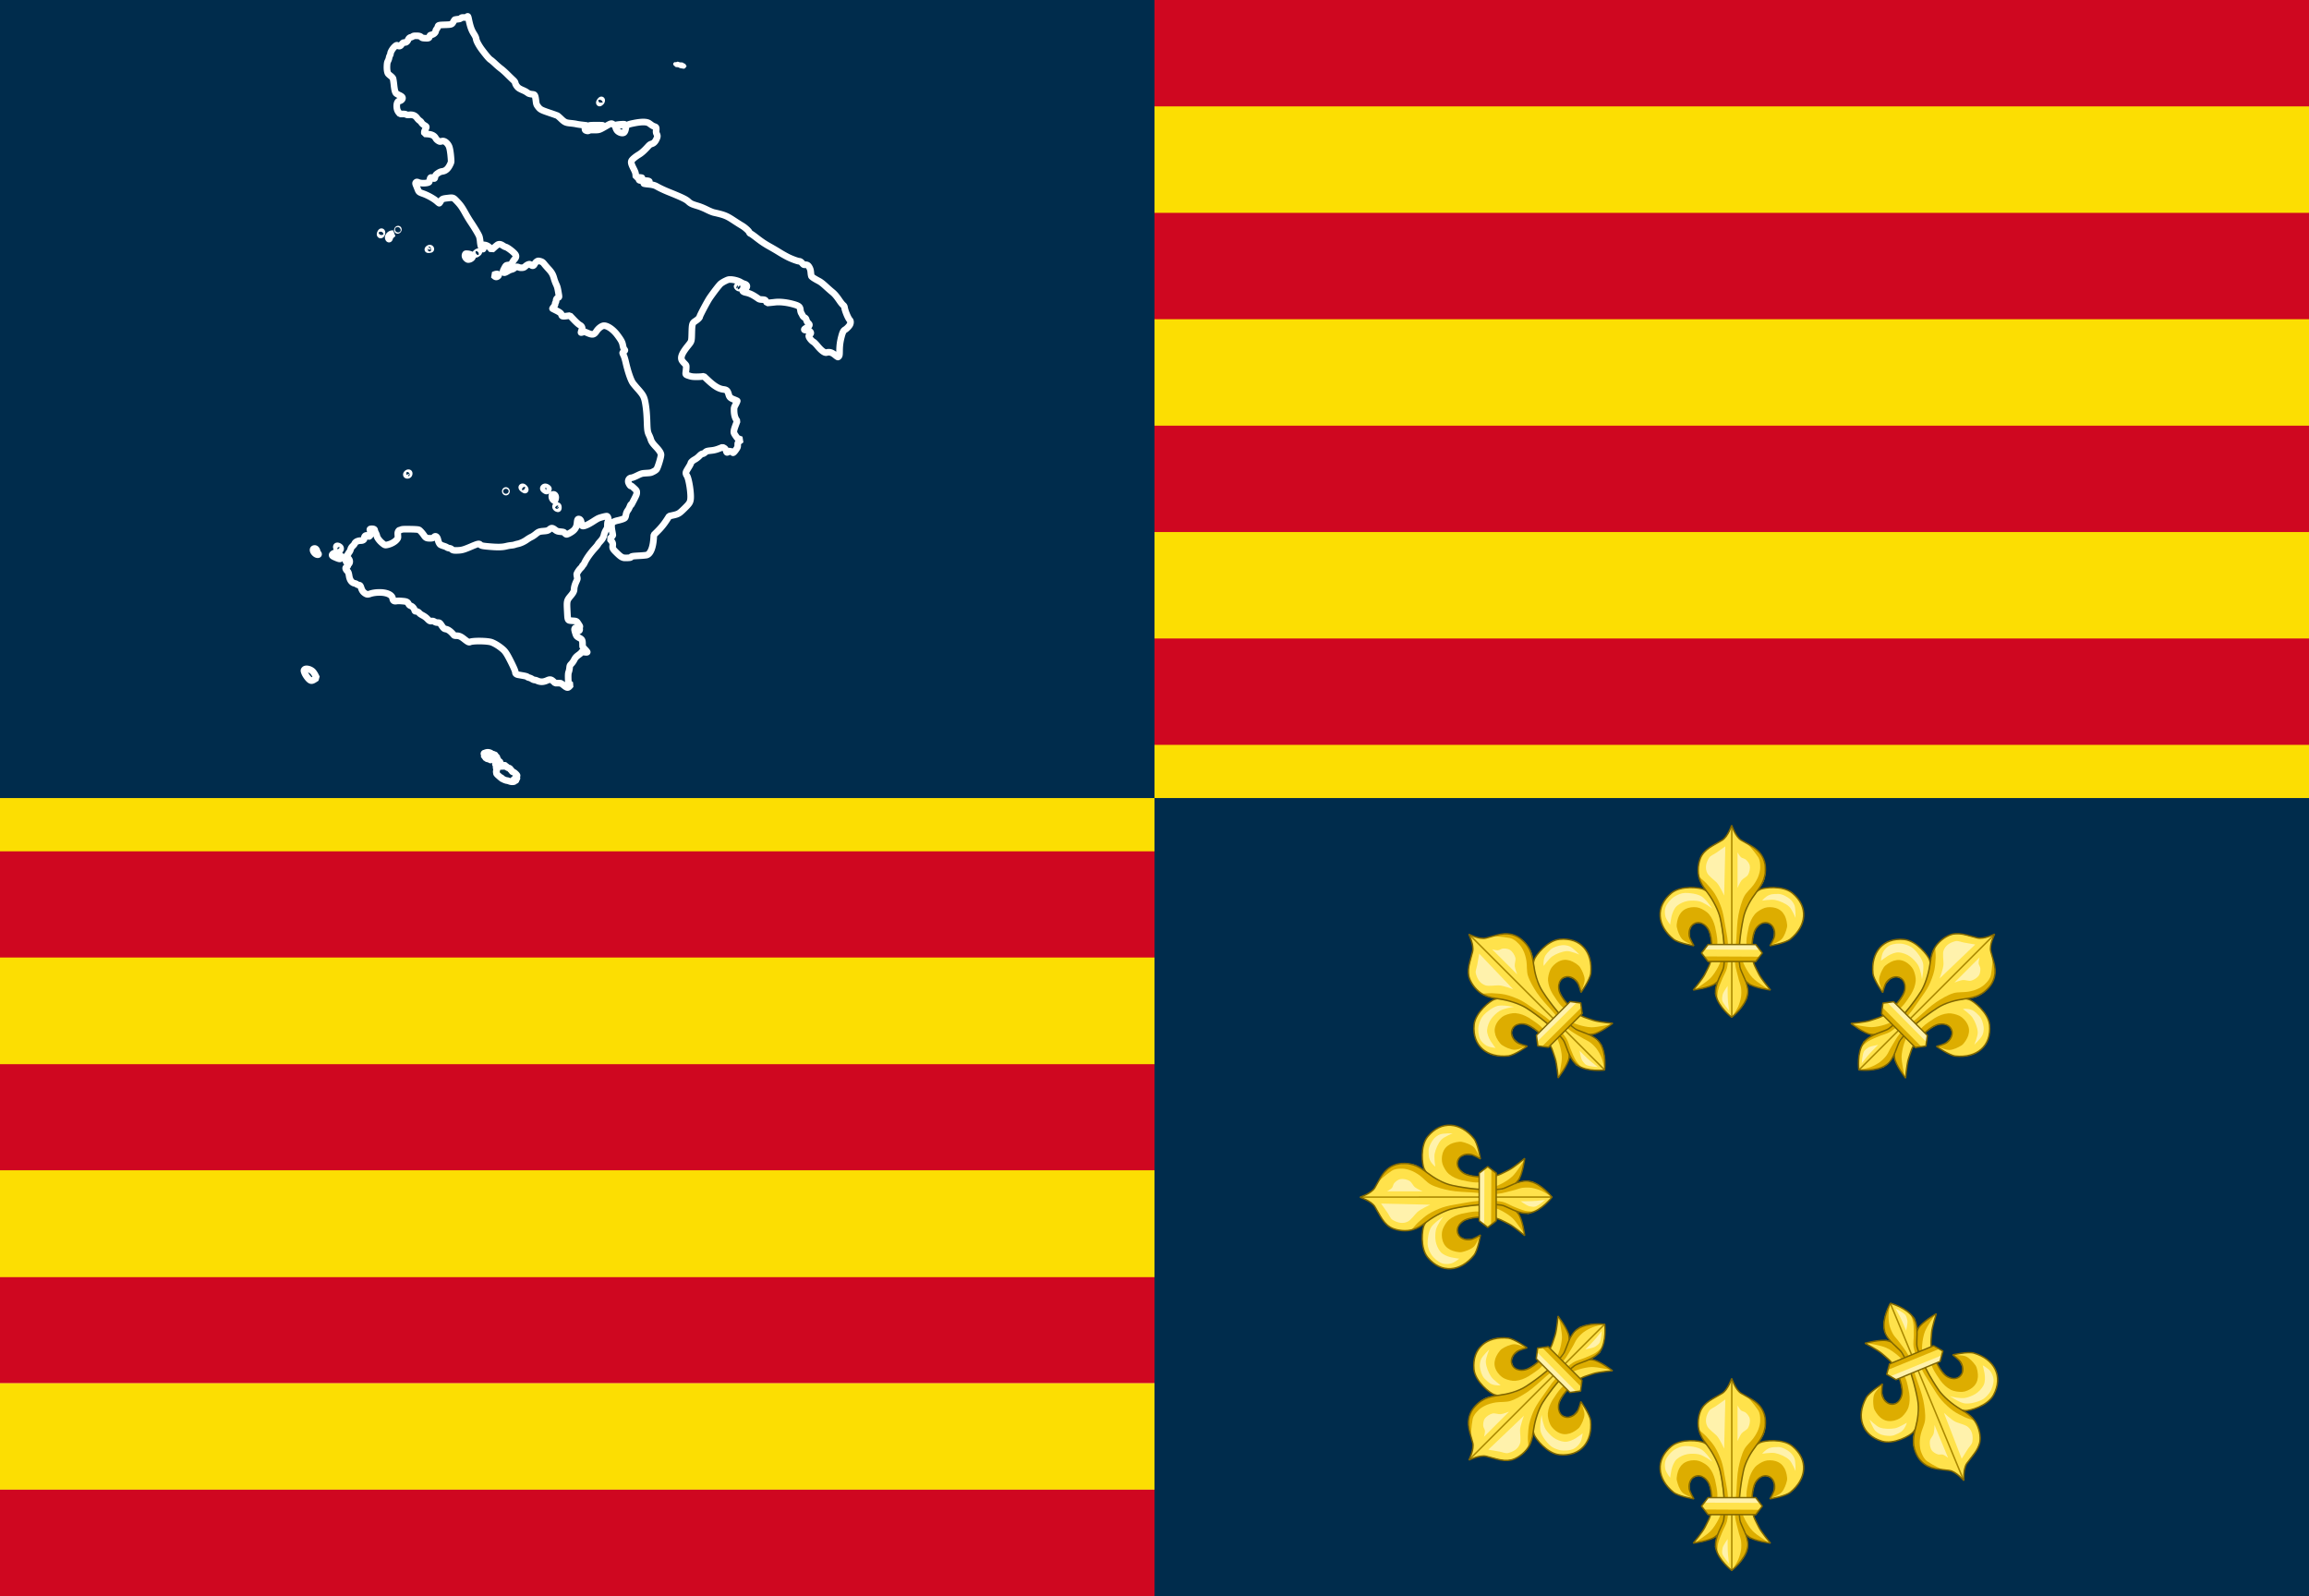 <?xml version="1.0" encoding="UTF-8" standalone="no"?><svg xmlns="http://www.w3.org/2000/svg" xml:space="preserve" id="svg11" width="1085" height="750" version="1.1" viewBox="0 0 6510 4500"><defs id="defs11"><marker id="marker23" markerHeight="217.771" markerWidth="161.756" orient="auto" preserveAspectRatio="none" refX="41.382" refY="59.197" viewBox="0 0 82.763 118.393"><g id="g22-0-9-9" style="display:inline" transform="matrix(.56 0 0 .56 -.612 -.267)"><g id="g9-7-9-7" stroke-width=".931" transform="translate(-722.263 -1181.033) scale(1.612)"><g id="g2-9-3-2" fill="#ffe24b" fill-rule="evenodd" transform="translate(-20.418 559.639)"><path id="path1-7-4-8-6" d="M502.046 263.915c.574-5.396.268-15.574-2.57-20.2-.96-1.562-3.31-3.382-5.143-3.305-1.805.076-4.29.61-5.142 2.204-.78 1.46-1.287 4.597-1.101 6.243.258 2.287 2.938 6.979 2.938 6.979s-9.604-1.928-12.855-4.408c-3.216-2.453-6.687-7.105-7.712-11.018-.352-1.342-1.725-5.684.009-10.892 1.006-3.024 4.033-7.07 6.376-9.085 6.117-5.266 17.996-3.735 20.425-2.426 3.213 1.73 7.129 5.412 8.448 8.814 1.024 2.641 3.152 10.437 3.672 13.222 1.062 5.683 1.37 7.827 1.837 13.589.32 3.955 1.203 7.506.367 11.385-.45 2.09-1.012 6.886-2.234 10.045-1.227 3.175-3.117 4.71-4.744 6.115-3.323 2.87-13.956 4.407-13.956 4.407s5.842-7.37 7.345-10.65c1.785-3.897 3.587-6.757 4.04-11.019z"/><path id="path2-3-2-3-7" d="M528.088 263.915c-.574-5.396-.268-15.574 2.57-20.2.96-1.562 3.31-3.382 5.143-3.305 1.805.076 4.29.61 5.141 2.204.781 1.46 1.288 4.597 1.102 6.243-.258 2.287-2.938 6.979-2.938 6.979s9.604-1.928 12.855-4.408c3.216-2.453 6.687-7.105 7.712-11.018.352-1.342 1.725-5.684-.009-10.892-1.006-3.024-4.033-7.07-6.376-9.085-6.117-5.266-17.996-3.735-20.426-2.426-3.212 1.73-7.128 5.412-8.447 8.814-1.024 2.641-3.152 10.437-3.672 13.222-1.062 5.683-1.37 7.827-1.837 13.589-.32 3.955-1.203 7.506-.367 11.385.45 2.09 1.012 6.886 2.234 10.045 1.227 3.175 3.117 4.71 4.744 6.115 3.323 2.87 13.956 4.407 13.956 4.407s-5.842-7.37-7.345-10.65c-1.785-3.897-3.587-6.757-4.04-11.019z"/></g><path id="path3-8-0-7-9" fill="#ddad00" fill-rule="evenodd" d="m517.547 844.619-2.801-.045-8.972-2.82-10.767-9.484-7.947 7.562-5.383 2.563-6.152 2.051-4.085.278s7.232-4.868 9.728-7.606c1.785-1.958 3.606-5.052 4.776-7.428 2.017-4.096 5.13-14.327 5.238-14.397l2.292-.344 4.422.354s3.112 10.23 5.13 14.326c1.17 2.377 2.99 5.471 4.775 7.429 2.496 2.737 9.746 7.56 9.746 7.56z"/><path id="path4-1-3-9-4" fill="#ddad00" fill-rule="evenodd" d="M518.984 815.223s5.462-2.303 7.09-4.155c1.734-1.975 2.898-5.491 3.422-8.067.394-1.94-.569-6.059-1.467-7.823-1.358-2.667-3.021-4.208-5.867-5.134-1.953-.635-4.92-.716-6.845 0-1.998.744-4.794 2.48-6.111 4.156-1.987 2.527-3.157 5.432-3.912 8.556-.465 1.925-1.508 7.799-1.467 9.778.037 1.762.245 7.334.245 7.334l3.667 6.112.091-.279-.274-10.134v-4.246l1.918-6.574 3.15-4.245 3.697-.548 3.561 1.78 1.507 3.835-.274 4.656z"/><path id="path5-0-8-2" fill="#ddad00" fill-rule="evenodd" d="M470.327 815.212s-5.462-2.304-7.09-4.156c-1.734-1.975-2.898-5.49-3.422-8.067-.394-1.94.569-6.058 1.467-7.823 1.358-2.666 3.021-4.208 5.867-5.133 1.953-.635 4.92-.716 6.845 0 1.998.743 4.794 2.48 6.111 4.156 1.987 2.527 3.157 5.431 3.912 8.556.465 1.924 1.508 7.798 1.467 9.778-.037 1.761-.245 7.334-.245 7.334l-3.667 6.111-.091-.278.274-10.135v-4.246l-1.918-6.573-3.15-4.246-3.697-.548-3.561 1.78-1.507 3.835.274 4.657z"/><g id="g7-1-8-6" fill="none" stroke="#806600" transform="translate(-20.418 559.639)"><path id="path6-5-0-4" d="M502.046 263.915c.574-5.396.634-15.82-2.57-20.2-4.88-6.665-12.174-2.867-11.386 5.142.225 2.29 2.938 6.979 2.938 6.979s-9.758-1.737-12.855-4.408c-10.424-8.99-11.708-21.912-1.327-30.995 6.074-5.316 17.996-3.735 20.425-2.426 3.213 1.73 7.129 5.412 8.448 8.814 1.024 2.641 3.152 10.437 3.672 13.222 1.062 5.683 1.37 7.827 1.837 13.589.32 3.955 1.203 7.506.367 11.385-.45 2.09-1.012 6.886-2.234 10.045-1.227 3.175-3.117 4.71-4.744 6.115-3.323 2.87-13.956 4.407-13.956 4.407s5.842-7.37 7.345-10.65c1.785-3.897 3.587-6.757 4.04-11.019z"/><path id="path7-9-0-1" d="M528.088 263.915c-.574-5.396-.634-15.82 2.57-20.2 4.88-6.665 12.174-2.867 11.386 5.142-.225 2.29-2.938 6.979-2.938 6.979s9.758-1.737 12.855-4.408c10.424-8.99 11.708-21.912 1.327-30.995-6.074-5.316-17.996-3.735-20.426-2.426-3.212 1.73-7.128 5.412-8.447 8.814-1.024 2.641-3.152 10.437-3.672 13.222-1.062 5.683-1.37 7.827-1.837 13.589-.32 3.955-1.203 7.506-.367 11.385.45 2.09 1.012 6.886 2.234 10.045 1.227 3.175 3.117 4.71 4.744 6.115 3.323 2.87 13.956 4.407 13.956 4.407s-5.842-7.37-7.345-10.65c-1.785-3.897-3.587-6.757-4.04-11.019z"/></g><path id="path8-8-7-2" fill="#fff2ac" fill-rule="evenodd" d="M455.613 801.255s.475-3.764.896-5.598c.516-2.254 1.654-5.376 3.358-6.94 1.801-1.653 4.53-2.952 6.94-3.358 2.12-.358 5.08-.303 7.165.223 1.602.405 3.515 1.602 4.925 2.463 1.067.651 3.359 2.463 3.359 2.463s-4.166-6.607-6.94-8.284c-2.707-1.636-7.139-2.321-10.3-2.239-2.296.06-4.803 1.19-6.716 2.463-2.271 1.51-4.71 4.586-5.598 7.164-.634 1.842-.556 4.626 0 6.493.596 2 2.911 5.15 2.911 5.15z"/><path id="path9-7-3-9" fill="#fff2ac" fill-rule="evenodd" d="M513.824 785.135s5.689-.939 8.06-.448c2.941.609 6.807 2.379 8.956 4.478 1.848 1.805 4.03 7.612 4.03 7.612s.18-6.094-.672-8.508c-.515-1.458-1.733-3.252-2.91-4.254-1.81-1.537-4.792-3.325-7.165-3.358-1.246-.018-4.1-.081-5.79.693-2.878 1.317-4.509 3.785-4.509 3.785z"/></g><g id="g11-0-1-7" stroke-width=".931" transform="translate(-747.114 -1165.497) scale(1.612)"><path id="path10-4-0-1-2" fill="#ffe24b" fill-rule="evenodd" d="M510 854s8.58-7.038 10-15c1.277-7.162-4.41-15.552-4.841-18.925-1.724-13.492 1.929-31.467 2.258-32.936 1.308-5.836 2.954-8.333 3.83-10.244.631-1.376 2.434-4.111 4.236-6.763 1.035-1.522 3.338-4.355 4.512-7.237 1.243-3.054 1.329-6.163 1.347-7.823.03-2.826-.503-5.23-1.254-7.532-.713-2.188-3.036-5.768-6.403-7.826-3.63-2.218-6.565-4.002-7.682-4.708C512.314 732.673 510.043 725 510 725c-.043 0-2.314 7.673-6.003 10.006-1.117.706-3.918 2.49-7.548 4.708-3.367 2.058-5.69 5.638-6.403 7.826-.75 2.301-1.284 4.706-1.254 7.532.018 1.66.104 4.769 1.347 7.823 1.174 2.882 3.477 5.715 4.512 7.237 1.802 2.652 3.604 5.387 4.235 6.763.877 1.911 2.523 4.408 3.83 10.244.33 1.47 3.983 19.444 2.26 32.936-.432 3.373-6.253 11.763-4.976 18.925 1.42 7.962 10 15 10 15z"/><path id="path11-6-0-4" fill="none" stroke="#a80" d="m510 854-.01-127.955"/></g><path id="path12-5-5-4-2" fill="#ddad00" fill-rule="evenodd" d="m75.312 210.54 11.276-12.577 4.337-8.24-.867-11.277-3.036-11.71-4.77-10.409v-16.914l1.734-16.914 2.168-18.65 4.771-14.745 7.807-10.843 6.505-11.276 2.603-6.072 1.3-10.842-1.734-10.409-5.491-8.8-10.556-7.247s6.254 7.031 10.356 13.643c2.203 3.55 2.176 7.906 2.221 8.91.195 4.289-.132 6.277-1.3 10.408-1.083 3.822-3.375 8.013-5.639 11.277-2.536 3.657-7.071 7.752-9.108 11.71-2.92 5.673-4.89 14.113-6.072 20.383-1.45 7.698-1.65 18.206-2.168 26.022-.525 7.93-1.93 18.535-1.301 26.456.4 5.037 2.579 12.099 3.47 16.48.616 3.031 2.208 6.908 2.602 9.976.38 2.968.407 7.01 0 9.975-.46 3.346-1.747 7.72-3.036 10.842-1.424 3.446-6.072 10.843-6.072 10.843z"/><path id="path13-2-2-5-6" fill="#ddad00" fill-rule="evenodd" d="M60.132 191.457s.265-6.731.868-9.541c.837-3.903 2.933-8.842 4.337-12.578 1.334-3.55 3.983-7.999 4.77-11.71 1.73-8.15 1.353-19.44.868-27.756-.36-6.172-2.167-14.263-3.036-20.384-.683-4.81-1.96-12.297-3.47-16.915-1.609-4.925-4.245-11.213-6.939-15.639-2.289-3.76-5.39-7.461-8.24-10.816-2.205-2.595-8.24-7.807-8.24-7.807l.838.316.996 4.646 3.981 6.636 3.982 7.3 6.636 10.285 4.314 10.95 2.322 11.613 1.991 15.927.996 15.927v14.931l-3.65 7.632-4.314 11.613-1.327 9.622z"/><path id="path14-4-3-3" fill="none" stroke="#806600" stroke-width="1.5" d="M74.892 210.96s13.83-11.344 16.118-24.177c2.058-11.544-7.109-25.066-7.803-30.503-2.778-21.746 3.157-50.707 3.64-53.085 2.069-10.19 7.587-19.89 13-27.412 5.534-7.688 9.323-14.48 9.443-24.273.055-4.556-.513-8.542-2.02-12.14-4.653-11.113-12.887-14.008-22.702-20.202-5.95-3.754-9.676-16.128-9.676-16.128s-3.806 12.25-9.676 16.128C56.751 24.76 46.357 28.726 42.73 39.37c-1.258 3.693-1.978 7.584-2.02 12.14-.09 9.836 3.751 16.26 9.442 24.273 6.243 8.79 11.249 19.773 13 27.412.543 2.365 6.42 31.339 3.641 53.085-.694 5.437-10.076 18.959-8.019 30.503 2.288 12.833 16.118 24.177 16.118 24.177z"/><path id="path15-9-0-3" fill="#fff2ac" fill-rule="evenodd" d="m67.225 79.19 1.185-53.344-9.483 7.112c-2.134 1.6-5.783 3.023-7.113 5.335-3.036 5.276-4.37 11.087-1.778 16.596 1.533 3.258 7.038 7.433 9.483 10.076 3.296 3.563 7.706 14.225 7.706 14.225z"/><path id="path16-8-0-6" fill="#fff2ac" fill-rule="evenodd" d="M80.857 70.892V32.366s2.114 4.061 3.556 5.334c1.192 1.053 3.56 1.306 4.742 2.371 1.721 1.553 3.697 4.246 4.149 6.52.598 3.01-.297 7.388-1.778 10.076-1.277 2.315-4.924 3.82-6.52 5.927-1.68 2.218-4.15 8.298-4.15 8.298z"/><path id="path17-4-0-4" fill="#fff2ac" fill-rule="evenodd" d="M71.163 194.175c-.496-5.136-.382-17.188-.382-17.188s-4.384 6.483-5.117 9.415c-.388 1.553-.776 4.91-.375 6.46.919 3.544 6.902 10.818 6.902 10.818s-.8-7.144-1.028-9.505z"/><g id="g21-3-1-2" stroke-width=".931" transform="translate(-722.263 -1181.033) scale(1.612)"><path id="path18-4-3-4" fill="#ffe24b" fill-rule="evenodd" d="m513.859 820.357-4.128-5.718h-30.15l-4.143 5.718 4.144 5.692h30.15z"/><path id="path19-4-5-6" fill="#fff2ac" fill-rule="evenodd" d="m477.697 817.99 34.196.186-2.527-3.574-29.883-.062-1.786 3.45z"/><path id="path20-4-9-8" fill="#ddad00" fill-rule="evenodd" d="m511.75 822.802-34.195-.184 2.526 3.573 29.883.062 1.787-3.45z"/><path id="path21-8-9-8" fill="none" stroke="#806600" d="m513.86 820.357-4.128-5.718h-30.15l-4.143 5.718 4.143 5.693h30.15z"/></g></g></marker><marker id="marker24" markerHeight="118.393" markerWidth="82.763" orient="auto" refX="41.382" refY="59.197"><g id="g22-0-9" style="display:inline" transform="matrix(.56 0 0 .56 -.612 -.267)"><g id="g9-7-9" stroke-width=".931" transform="translate(-722.263 -1181.033) scale(1.612)"><g id="g2-9-3" fill="#ffe24b" fill-rule="evenodd" transform="translate(-20.418 559.639)"><path id="path1-7-4-8" d="M502.046 263.915c.574-5.396.268-15.574-2.57-20.2-.96-1.562-3.31-3.382-5.143-3.305-1.805.076-4.29.61-5.142 2.204-.78 1.46-1.287 4.597-1.101 6.243.258 2.287 2.938 6.979 2.938 6.979s-9.604-1.928-12.855-4.408c-3.216-2.453-6.687-7.105-7.712-11.018-.352-1.342-1.725-5.684.009-10.892 1.006-3.024 4.033-7.07 6.376-9.085 6.117-5.266 17.996-3.735 20.425-2.426 3.213 1.73 7.129 5.412 8.448 8.814 1.024 2.641 3.152 10.437 3.672 13.222 1.062 5.683 1.37 7.827 1.837 13.589.32 3.955 1.203 7.506.367 11.385-.45 2.09-1.012 6.886-2.234 10.045-1.227 3.175-3.117 4.71-4.744 6.115-3.323 2.87-13.956 4.407-13.956 4.407s5.842-7.37 7.345-10.65c1.785-3.897 3.587-6.757 4.04-11.019z"/><path id="path2-3-2-3" d="M528.088 263.915c-.574-5.396-.268-15.574 2.57-20.2.96-1.562 3.31-3.382 5.143-3.305 1.805.076 4.29.61 5.141 2.204.781 1.46 1.288 4.597 1.102 6.243-.258 2.287-2.938 6.979-2.938 6.979s9.604-1.928 12.855-4.408c3.216-2.453 6.687-7.105 7.712-11.018.352-1.342 1.725-5.684-.009-10.892-1.006-3.024-4.033-7.07-6.376-9.085-6.117-5.266-17.996-3.735-20.426-2.426-3.212 1.73-7.128 5.412-8.447 8.814-1.024 2.641-3.152 10.437-3.672 13.222-1.062 5.683-1.37 7.827-1.837 13.589-.32 3.955-1.203 7.506-.367 11.385.45 2.09 1.012 6.886 2.234 10.045 1.227 3.175 3.117 4.71 4.744 6.115 3.323 2.87 13.956 4.407 13.956 4.407s-5.842-7.37-7.345-10.65c-1.785-3.897-3.587-6.757-4.04-11.019z"/></g><path id="path3-8-0-7" fill="#ddad00" fill-rule="evenodd" d="m517.547 844.619-2.801-.045-8.972-2.82-10.767-9.484-7.947 7.562-5.383 2.563-6.152 2.051-4.085.278s7.232-4.868 9.728-7.606c1.785-1.958 3.606-5.052 4.776-7.428 2.017-4.096 5.13-14.327 5.238-14.397l2.292-.344 4.422.354s3.112 10.23 5.13 14.326c1.17 2.377 2.99 5.471 4.775 7.429 2.496 2.737 9.746 7.56 9.746 7.56z"/><path id="path4-1-3-9" fill="#ddad00" fill-rule="evenodd" d="M518.984 815.223s5.462-2.303 7.09-4.155c1.734-1.975 2.898-5.491 3.422-8.067.394-1.94-.569-6.059-1.467-7.823-1.358-2.667-3.021-4.208-5.867-5.134-1.953-.635-4.92-.716-6.845 0-1.998.744-4.794 2.48-6.111 4.156-1.987 2.527-3.157 5.432-3.912 8.556-.465 1.925-1.508 7.799-1.467 9.778.037 1.762.245 7.334.245 7.334l3.667 6.112.091-.279-.274-10.134v-4.246l1.918-6.574 3.15-4.245 3.697-.548 3.561 1.78 1.507 3.835-.274 4.656z"/><path id="path5-0-8" fill="#ddad00" fill-rule="evenodd" d="M470.327 815.212s-5.462-2.304-7.09-4.156c-1.734-1.975-2.898-5.49-3.422-8.067-.394-1.94.569-6.058 1.467-7.823 1.358-2.666 3.021-4.208 5.867-5.133 1.953-.635 4.92-.716 6.845 0 1.998.743 4.794 2.48 6.111 4.156 1.987 2.527 3.157 5.431 3.912 8.556.465 1.924 1.508 7.798 1.467 9.778-.037 1.761-.245 7.334-.245 7.334l-3.667 6.111-.091-.278.274-10.135v-4.246l-1.918-6.573-3.15-4.246-3.697-.548-3.561 1.78-1.507 3.835.274 4.657z"/><g id="g7-1-8" fill="none" stroke="#806600" transform="translate(-20.418 559.639)"><path id="path6-5-0" d="M502.046 263.915c.574-5.396.634-15.82-2.57-20.2-4.88-6.665-12.174-2.867-11.386 5.142.225 2.29 2.938 6.979 2.938 6.979s-9.758-1.737-12.855-4.408c-10.424-8.99-11.708-21.912-1.327-30.995 6.074-5.316 17.996-3.735 20.425-2.426 3.213 1.73 7.129 5.412 8.448 8.814 1.024 2.641 3.152 10.437 3.672 13.222 1.062 5.683 1.37 7.827 1.837 13.589.32 3.955 1.203 7.506.367 11.385-.45 2.09-1.012 6.886-2.234 10.045-1.227 3.175-3.117 4.71-4.744 6.115-3.323 2.87-13.956 4.407-13.956 4.407s5.842-7.37 7.345-10.65c1.785-3.897 3.587-6.757 4.04-11.019z"/><path id="path7-9-0" d="M528.088 263.915c-.574-5.396-.634-15.82 2.57-20.2 4.88-6.665 12.174-2.867 11.386 5.142-.225 2.29-2.938 6.979-2.938 6.979s9.758-1.737 12.855-4.408c10.424-8.99 11.708-21.912 1.327-30.995-6.074-5.316-17.996-3.735-20.426-2.426-3.212 1.73-7.128 5.412-8.447 8.814-1.024 2.641-3.152 10.437-3.672 13.222-1.062 5.683-1.37 7.827-1.837 13.589-.32 3.955-1.203 7.506-.367 11.385.45 2.09 1.012 6.886 2.234 10.045 1.227 3.175 3.117 4.71 4.744 6.115 3.323 2.87 13.956 4.407 13.956 4.407s-5.842-7.37-7.345-10.65c-1.785-3.897-3.587-6.757-4.04-11.019z"/></g><path id="path8-8-7" fill="#fff2ac" fill-rule="evenodd" d="M455.613 801.255s.475-3.764.896-5.598c.516-2.254 1.654-5.376 3.358-6.94 1.801-1.653 4.53-2.952 6.94-3.358 2.12-.358 5.08-.303 7.165.223 1.602.405 3.515 1.602 4.925 2.463 1.067.651 3.359 2.463 3.359 2.463s-4.166-6.607-6.94-8.284c-2.707-1.636-7.139-2.321-10.3-2.239-2.296.06-4.803 1.19-6.716 2.463-2.271 1.51-4.71 4.586-5.598 7.164-.634 1.842-.556 4.626 0 6.493.596 2 2.911 5.15 2.911 5.15z"/><path id="path9-7-3" fill="#fff2ac" fill-rule="evenodd" d="M513.824 785.135s5.689-.939 8.06-.448c2.941.609 6.807 2.379 8.956 4.478 1.848 1.805 4.03 7.612 4.03 7.612s.18-6.094-.672-8.508c-.515-1.458-1.733-3.252-2.91-4.254-1.81-1.537-4.792-3.325-7.165-3.358-1.246-.018-4.1-.081-5.79.693-2.878 1.317-4.509 3.785-4.509 3.785z"/></g><g id="g11-0-1" stroke-width=".931" transform="translate(-747.114 -1165.497) scale(1.612)"><path id="path10-4-0-1" fill="#ffe24b" fill-rule="evenodd" d="M510 854s8.58-7.038 10-15c1.277-7.162-4.41-15.552-4.841-18.925-1.724-13.492 1.929-31.467 2.258-32.936 1.308-5.836 2.954-8.333 3.83-10.244.631-1.376 2.434-4.111 4.236-6.763 1.035-1.522 3.338-4.355 4.512-7.237 1.243-3.054 1.329-6.163 1.347-7.823.03-2.826-.503-5.23-1.254-7.532-.713-2.188-3.036-5.768-6.403-7.826-3.63-2.218-6.565-4.002-7.682-4.708C512.314 732.673 510.043 725 510 725c-.043 0-2.314 7.673-6.003 10.006-1.117.706-3.918 2.49-7.548 4.708-3.367 2.058-5.69 5.638-6.403 7.826-.75 2.301-1.284 4.706-1.254 7.532.018 1.66.104 4.769 1.347 7.823 1.174 2.882 3.477 5.715 4.512 7.237 1.802 2.652 3.604 5.387 4.235 6.763.877 1.911 2.523 4.408 3.83 10.244.33 1.47 3.983 19.444 2.26 32.936-.432 3.373-6.253 11.763-4.976 18.925 1.42 7.962 10 15 10 15z"/><path id="path11-6-0" fill="none" stroke="#a80" d="m510 854-.01-127.955"/></g><path id="path12-5-5-4" fill="#ddad00" fill-rule="evenodd" d="m75.312 210.54 11.276-12.577 4.337-8.24-.867-11.277-3.036-11.71-4.77-10.409v-16.914l1.734-16.914 2.168-18.65 4.771-14.745 7.807-10.843 6.505-11.276 2.603-6.072 1.3-10.842-1.734-10.409-5.491-8.8-10.556-7.247s6.254 7.031 10.356 13.643c2.203 3.55 2.176 7.906 2.221 8.91.195 4.289-.132 6.277-1.3 10.408-1.083 3.822-3.375 8.013-5.639 11.277-2.536 3.657-7.071 7.752-9.108 11.71-2.92 5.673-4.89 14.113-6.072 20.383-1.45 7.698-1.65 18.206-2.168 26.022-.525 7.93-1.93 18.535-1.301 26.456.4 5.037 2.579 12.099 3.47 16.48.616 3.031 2.208 6.908 2.602 9.976.38 2.968.407 7.01 0 9.975-.46 3.346-1.747 7.72-3.036 10.842-1.424 3.446-6.072 10.843-6.072 10.843z"/><path id="path13-2-2-5" fill="#ddad00" fill-rule="evenodd" d="M60.132 191.457s.265-6.731.868-9.541c.837-3.903 2.933-8.842 4.337-12.578 1.334-3.55 3.983-7.999 4.77-11.71 1.73-8.15 1.353-19.44.868-27.756-.36-6.172-2.167-14.263-3.036-20.384-.683-4.81-1.96-12.297-3.47-16.915-1.609-4.925-4.245-11.213-6.939-15.639-2.289-3.76-5.39-7.461-8.24-10.816-2.205-2.595-8.24-7.807-8.24-7.807l.838.316.996 4.646 3.981 6.636 3.982 7.3 6.636 10.285 4.314 10.95 2.322 11.613 1.991 15.927.996 15.927v14.931l-3.65 7.632-4.314 11.613-1.327 9.622z"/><path id="path14-4-3" fill="none" stroke="#806600" stroke-width="1.5" d="M74.892 210.96s13.83-11.344 16.118-24.177c2.058-11.544-7.109-25.066-7.803-30.503-2.778-21.746 3.157-50.707 3.64-53.085 2.069-10.19 7.587-19.89 13-27.412 5.534-7.688 9.323-14.48 9.443-24.273.055-4.556-.513-8.542-2.02-12.14-4.653-11.113-12.887-14.008-22.702-20.202-5.95-3.754-9.676-16.128-9.676-16.128s-3.806 12.25-9.676 16.128C56.751 24.76 46.357 28.726 42.73 39.37c-1.258 3.693-1.978 7.584-2.02 12.14-.09 9.836 3.751 16.26 9.442 24.273 6.243 8.79 11.249 19.773 13 27.412.543 2.365 6.42 31.339 3.641 53.085-.694 5.437-10.076 18.959-8.019 30.503 2.288 12.833 16.118 24.177 16.118 24.177z"/><path id="path15-9-0" fill="#fff2ac" fill-rule="evenodd" d="m67.225 79.19 1.185-53.344-9.483 7.112c-2.134 1.6-5.783 3.023-7.113 5.335-3.036 5.276-4.37 11.087-1.778 16.596 1.533 3.258 7.038 7.433 9.483 10.076 3.296 3.563 7.706 14.225 7.706 14.225z"/><path id="path16-8-0" fill="#fff2ac" fill-rule="evenodd" d="M80.857 70.892V32.366s2.114 4.061 3.556 5.334c1.192 1.053 3.56 1.306 4.742 2.371 1.721 1.553 3.697 4.246 4.149 6.52.598 3.01-.297 7.388-1.778 10.076-1.277 2.315-4.924 3.82-6.52 5.927-1.68 2.218-4.15 8.298-4.15 8.298z"/><path id="path17-4-0" fill="#fff2ac" fill-rule="evenodd" d="M71.163 194.175c-.496-5.136-.382-17.188-.382-17.188s-4.384 6.483-5.117 9.415c-.388 1.553-.776 4.91-.375 6.46.919 3.544 6.902 10.818 6.902 10.818s-.8-7.144-1.028-9.505z"/><g id="g21-3-1" stroke-width=".931" transform="translate(-722.263 -1181.033) scale(1.612)"><path id="path18-4-3" fill="#ffe24b" fill-rule="evenodd" d="m513.859 820.357-4.128-5.718h-30.15l-4.143 5.718 4.144 5.692h30.15z"/><path id="path19-4-5" fill="#fff2ac" fill-rule="evenodd" d="m477.697 817.99 34.196.186-2.527-3.574-29.883-.062-1.786 3.45z"/><path id="path20-4-9" fill="#ddad00" fill-rule="evenodd" d="m511.75 822.802-34.195-.184 2.526 3.573 29.883.062 1.787-3.45z"/><path id="path21-8-9" fill="none" stroke="#806600" d="m513.86 820.357-4.128-5.718h-30.15l-4.143 5.718 4.143 5.693h30.15z"/></g></g></marker><linearGradient id="linearGradient8"><stop id="stop9" offset="0" style="stop-color:#707070;stop-opacity:1"/><stop id="stop10" offset="1" style="stop-color:#707070;stop-opacity:0"/></linearGradient></defs><path id="path1" fill="#b31942" d="M0 0h6510v3900.193H0" style="display:inline;fill:#cf0720;fill-opacity:1;stroke-width:.937"/><path id="path13" d="M0 4049.919h6509.999Z" style="display:inline;fill:none;fill-opacity:1;stroke:#fcde02;stroke-width:300.126;stroke-dasharray:none;stroke-opacity:1"/><path id="path12" d="M0 3449.89h6509.999Z" style="display:inline;fill:none;fill-opacity:1;stroke:#fcde02;stroke-width:300.126;stroke-dasharray:none;stroke-opacity:1"/><path id="path4" d="M0 2849.86h6509.999Z" style="display:inline;fill:none;fill-opacity:1;stroke:#fcde02;stroke-width:300.126;stroke-dasharray:none;stroke-opacity:1"/><path id="path2" stroke="#fff" stroke-width="300.126" d="M0 450.022h6510m0 600.03H0m0 600.03h6510m0 600.03H0m0 600.029h6510m0 600.03H0" style="display:inline;fill:none;fill-opacity:1;stroke:#fcde02;stroke-opacity:1"/><path id="path10" d="M6510 4349.937H0" style="display:inline;fill:none;fill-opacity:1;stroke:#cf0720;stroke-width:300.126;stroke-dasharray:none;stroke-opacity:1"/><path id="rect1" d="M0 0h3255v2250H0z" style="fill:#002c4c;stroke:none;stroke-width:745.094;fill-opacity:1"/><path id="rect1-6" d="M3255 2250h3255v2250H3255z" style="fill:#002c4c;stroke:none;stroke-width:745.094;fill-opacity:1"/><path id="path3" d="M1437.46 2203.03c-6.732-2.366-6.897-2.413-7.761-2.213-1.292.3-10.127-2.998-11.488-4.287-.672-.637-1.816-1.158-2.542-1.158-.727 0-1.321-.624-1.321-1.386 0-.763-.595-1.387-1.32-1.387-.728 0-1.872-.522-2.543-1.16-.672-.638-3.281-2.947-5.797-5.132-2.516-2.185-4.707-4.679-4.867-5.543-.915-4.938-.962-6.655-.18-6.655.48 0 .608-1.061.283-2.359-.428-1.704-.113-2.725 1.137-3.68 1.503-1.148 1.549-1.444.343-2.249-.762-.51-1.802-1.09-2.31-1.289-.565-.22-.475-.838.23-1.586.637-.674 1.156-2.767 1.156-4.652 0-2.971-.245-3.362-1.849-2.943-1.31.343-1.85.028-1.85-1.077 0-1.917 2.17-4.202 3.99-4.202 1.864 0 6.273-2.373 5.62-3.026-.293-.293.175-.429 1.042-.302 2.461.361 3.674 3.21 1.691 3.972-2.46.944-4.913 3.284-4.368 4.166.266.43 2.526.512 5.022.18 3.82-.506 4.636-.344 5.162 1.025.343.894.133 2.413-.468 3.375-.986 1.579-.85 1.704 1.397 1.297 1.369-.249 2.731-.826 3.026-1.284.296-.458 1.577-1.144 2.849-1.524 1.89-.565 2.1-.47 1.155.523-1.567 1.645-1.473 3.182.114 1.865 1.41-1.17 4.278-.447 4.278 1.08 0 .539.274.705.61.37.335-.336 1.192.218 1.901 1.232.71 1.014 2.114 1.843 3.12 1.843 2.294 0 6.536 2.709 5.888 3.759-.267.43.569 1.472 1.857 2.316 1.287.844 2.34 1.932 2.34 2.418 0 1.312 2.068 3.021 4.075 3.368 2.703.468 10.716 7.789 10.716 9.792 0 .977-.687 2.537-1.529 3.467-.997 1.102-1.14 1.69-.407 1.69.617 0 .865.416.55.925-.314.508-.11.924.462.924.569 0 .773.423.453.94-.319.517-.967.7-1.441.408-.473-.293-.86.935-.86 2.73 0 2.518-.316 3.14-1.387 2.728-.763-.292-1.388-1.528-1.388-2.744 0-1.217-.415-2.213-.924-2.213-.509 0-.82.52-.693 1.156.127.636-.25 1.065-.835.954-.588-.11-1.574.41-2.194 1.156-1.154 1.39-.397 1.81 2.567 1.426 1.34-.174 1.464.787.331 2.574-1.174 1.853-8.277 2.067-13.043.392zm-39.522-59.66c.128-.636-.289-1.052-.924-.925-1.748.35-1.385-1.32.462-2.123 3.61-1.568 6.702-.3 6.702 2.75 0 1.044-.91 1.453-3.236 1.453-2.095 0-3.153-.407-3.004-1.155zm-16.537-2.08c-.35-.91-1.793-1.387-4.198-1.387-3.393 0-6.891-1.88-5.706-3.066.283-.282-1.034-.803-2.923-1.158l-3.437-.644.456-4.052c.252-2.23.087-4.279-.355-4.555-1.461-.903-.853-3.166.851-3.166.915 0 2.06-.375 2.542-.833.483-.458 2.702-1.078 4.93-1.377 4.387-.589 10.57 1.507 12.951 4.392.773.935 1.973 1.34 3.005 1.012.945-.3 1.718-.101 1.718.442 0 .542 1.04.986 2.312.986 1.271 0 2.31.384 2.31.854s1.33 2.183 2.956 3.808c2.83 2.83 2.881 3.01 1.21 4.232-.96.702-2.972 1.276-4.471 1.276-1.5 0-3.2.65-3.78 1.443-.581.793-2.41 1.48-4.065 1.528-1.655.046-3.227.438-3.493.868-.761 1.232-2.23.917-2.813-.604zm208.117-208.932c-4.056-3.303-8.206-6.07-9.223-6.15-1.017-.08-4.796-.185-8.397-.235l-6.547-.09-5.315-4.853c-6.302-5.756-9.435-6.213-17.659-2.576-10.67 4.718-18.701 4.876-28.23.553-2.263-1.026-5.395-1.875-6.96-1.886-1.575-.011-4.681-1.236-6.955-2.742-2.26-1.497-5.928-3.13-8.151-3.63s-4.303-1.33-4.62-1.843c-.924-1.495-4.995-2.74-14.167-4.333a3163.985 3163.985 0 0 1-12.486-2.19c-4.717-.847-7.631-3.253-7.631-6.3 0-3.249-3.874-12.533-12.253-29.367-10.228-20.55-15.555-29.083-21.611-34.618-9.817-8.972-23.081-17.463-33.183-21.243-11.134-4.165-52.332-4.793-60.79-.926-3.39 1.55-6.008.262-16.817-8.277-9.275-7.325-14.037-9.358-21.92-9.358-3.99 0-5.737-.42-6.75-1.618-9.296-10.994-16-15.876-23.664-17.234-4.057-.72-6.168-2.628-11.118-10.05-4.969-7.451-5.842-8.078-11.243-8.078-3.202 0-5.714-.705-8.653-2.427-3.313-1.941-4.907-2.324-7.972-1.913-4.801.644-6.364-.18-12.864-6.796-3.36-3.42-7.934-6.731-12.783-9.253-4.15-2.16-8.202-4.926-9.002-6.146-1.802-2.75-6.184-5.087-9.89-5.273-2.372-.12-2.947-.646-3.747-3.437-1.237-4.305-5.107-9.288-8.452-10.882a613.452 613.452 0 0 0-4.833-2.274c-1.193-.553-2.857-2.437-3.699-4.187-2.534-5.274-5.717-6.95-14.767-7.77-11.171-1.015-14.725-1.06-20.043-.25-6.175.941-9.21-1.264-10.124-7.355-1.542-10.287-16.144-17.09-36.677-17.09-9.888 0-19.465 1.368-26.492 3.786-6.912 2.378-9.278 2.226-14.232-.916-5.53-3.506-8.686-7.78-11.086-15.005-2.486-7.493-3-8.095-7.504-8.816-2.046-.327-4.465-1.34-5.376-2.251-.911-.911-3.24-1.932-5.175-2.268-8.52-1.48-14.173-8.81-16.055-20.812-1.312-8.367-2.419-11.36-5.143-13.906-3.112-2.907-5.194-7-4.558-8.965.279-.864 1.756-2.28 3.283-3.146 1.7-.965 2.776-2.326 2.776-3.511 0-1.065 1.076-2.934 2.393-4.154 3.153-2.922 3.821-8.162 1.584-12.431-2.656-5.07-3.977-4.688-3.977 1.147 0 4.652-.184 5.089-2.304 5.494-1.997.382-2.427 0-3.23-2.897-.51-1.835-.93-5.091-.933-7.235 0-3.314.62-4.601 4.155-8.583 2.289-2.576 4.16-5.167 4.16-5.758 0-.59.995-2.137 2.21-3.436 1.215-1.299 2.873-4.697 3.686-7.55 1.144-4.017 2.526-6.206 6.118-9.689 2.55-2.475 4.891-5.34 5.2-6.367 1.54-5.105 9.085-8.802 17.96-8.802 5.473 0 9.203-2.632 9.203-6.495 0-7.678 6.472-10.797 12.125-5.845 1.319 1.155 1.835.921 4.392-1.99 3.414-3.888 3.602-6.355.912-11.895-2.79-5.743-2.008-7.057 4.2-7.057 5.365 0 7.954 1.496 7.954 4.595 0 .929 1.251 4.067 2.78 6.973 1.528 2.906 3.044 6.938 3.366 8.96.756 4.72 7.17 13.308 14.494 19.402 7.778 6.473 8.409 6.674 15.691 4.985 11.064-2.566 21.697-8.799 26.632-15.61 2.65-3.66 2.724-4.041 2.19-11.23-.457-6.13-.26-8.014 1.122-10.679.921-1.78 2.3-3.26 3.063-3.292.762-.03 2.933-.759 4.823-1.618 2.827-1.283 6.279-1.548 19.415-1.488 8.788.041 19.4.359 23.581.707 7.578.63 7.622.649 12.299 5.242 2.58 2.535 6.668 7.522 9.082 11.081 5.078 7.487 7.35 8.65 17.069 8.73 6.495.053 8.732-.65 11.797-3.715 4.345-4.345 8.986-.71 10.983 8.604 1.26 5.876 4.152 11.427 6.886 13.218 1.21.793 5.396 2.428 9.305 3.634 3.908 1.206 7.903 2.913 8.876 3.794.973.881 3.935 1.944 6.58 2.362 3.269.517 5.492 1.496 6.939 3.057 2.768 2.985 6.68 3.646 18.159 3.065 11.202-.567 16.592-2.157 37.492-11.062 18.206-7.757 21.535-8.445 24.642-5.095 2.914 3.143 7.724 4.074 30.29 5.86 21.128 1.674 32.727 1.284 43.629-1.466 4.067-1.026 10.308-2.103 13.867-2.394 3.56-.292 7.928-1.1 9.707-1.798 1.78-.698 5.459-1.712 8.174-2.253 7.787-1.55 18.127-6.286 25.857-11.842 3.91-2.811 9.606-6.243 12.657-7.628 3.05-1.384 8.458-4.92 12.019-7.86 8.351-6.895 10.459-7.707 22.518-8.677 10.501-.844 12.408-1.467 17.676-5.78 4.437-3.63 7.597-3.413 13.342.916 6.911 5.209 7.775 5.533 17.272 6.486 8.382.84 8.781.986 11.561 4.202 1.656 1.916 3.731 3.33 4.885 3.33 3.473 0 14.992-6.451 20.036-11.222 6.114-5.783 8.7-11.645 9.628-21.83.802-8.793 2.12-11.002 5.99-10.031 3.658.918 6.05 5.604 6.055 11.86.01 9.03 4.063 9.933 17.383 3.866 3.712-1.69 10.905-5.796 15.984-9.124 5.08-3.328 11.209-7.05 13.621-8.273 5.322-2.697 22.89-7.264 25.165-6.542 3.909 1.24 5.582 12.253 2.439 16.055-.589.712-1.081 4.635-1.114 8.874-.056 7.231-.245 7.907-3.91 13.979-2.339 3.874-4.435 8.921-5.337 12.85-1.83 7.97-4.515 12.687-11.457 20.13-2.953 3.166-5.638 6.617-5.966 7.668-.329 1.05-4.171 5.835-8.54 10.632-13.208 14.503-23.563 29.194-29.445 41.776-1.368 2.926-3.288 5.749-4.267 6.272-.979.524-1.78 1.6-1.78 2.39s-1.869 3.253-4.154 5.474c-5.309 5.16-11.562 14.809-11.562 17.842 0 1.289.492 4.722 1.092 7.63 1.074 5.197 1.032 5.416-2.462 12.998-3.905 8.476-5.978 15.893-6.032 21.58-.049 5.13-2.513 9.998-8.913 17.598-11.82 14.036-11.987 14.74-10.458 43.841 1.464 27.89.575 26.293 15.194 27.289 11.37.775 11.22.684 17.483 10.57 3.316 5.231 3.48 5.795 2.127 7.29-1.001 1.106-1.192 2.052-.602 2.985 1.525 2.413 1.018 6.318-.957 7.375-2.613 1.399-5.131-.182-7.412-4.653-2.165-4.244-3.308-4.575-4.763-1.381-.852 1.869-.565 3.9 1.578 11.156 2.855 9.667 3.804 10.857 12.307 15.429 6.642 3.57 7.965 6.007 8.147 15.001.083 4.09.187 8.002.231 8.691.044.69 2.993 4.258 6.552 7.929 3.56 3.67 6.472 7.192 6.472 7.826 0 1.11-5.71.9-13.094-.481-1.819-.34-2.604-.023-3.003 1.213-.297.92-3.69 3.962-7.54 6.758-7.718 5.607-9.998 8.196-13.768 15.64-1.395 2.755-4.598 7.189-7.119 9.854-4.438 4.693-4.607 5.074-5.355 12.095-.425 3.987-1.475 8.879-2.334 10.87-1.552 3.6-1.87 10.058-1.221 24.872.2 4.593.675 6.529 1.746 7.128.808.453 2.43 1.601 3.605 2.553l2.136 1.73-3.482 3.853c-5.117 5.664-7.47 5.361-16.694-2.15zm-717.945-16.843c-4.734-4.276-10.774-13.076-13.004-18.946-2.14-5.632-2.12-6.775.158-9.053 3.944-3.945 16.299-.958 23.02 5.565 2.062 2 5.413 6.948 7.447 10.994l3.7 7.358-5.752 3.758c-7.462 4.876-10.462 4.939-15.57.324zm75.78-343.108c-8.976-3.8-10.969-5.178-10.969-7.586 0-2.248 4.075-5.314 8.055-6.061 3.54-.664 6.203.416 12.978 5.266 3.418 2.447 3.928 3.26 3.928 6.264 0 6.66-2.403 7.024-13.993 2.117zm810.445-.023c-5.44-1.446-9.264-4.175-18.79-13.41-11.052-10.715-12.455-13.177-11.61-20.374.78-6.628.156-8.704-4.316-14.36l-3.754-4.75 4.212-4.684c2.316-2.577 4.21-5.368 4.21-6.203s-.872-6.094-1.937-11.687c-2.273-11.942-2.064-19.76.608-22.714 2.659-2.94 7.427-5.07 15.198-6.79 10.658-2.358 18.033-5.02 20.15-7.276 1.184-1.26 2.277-4.244 2.842-7.75.969-6.02 2.66-9.98 6.323-14.798 1.226-1.614 3.428-5.982 4.893-9.707 1.465-3.726 2.688-5.962 2.718-4.97.085 2.843 1.185 1.103 9.21-14.58 6.613-12.92 7.485-15.2 7.485-19.579 0-5.452-.476-6.126-10.993-15.565-3.398-3.05-5.197-4.12-5.662-3.366-1.03 1.666-6.567-6.925-7.12-11.045-.848-6.326 3.089-11.422 9.062-11.73 2.185-.111 7.858-2.25 14.469-5.453 14.18-6.87 14.415-6.935 28.269-7.774 11.287-.684 12.18-.888 18.925-4.326 4.592-2.341 7.797-4.68 9.124-6.659 3.71-5.53 12.305-33.727 12.316-40.401.01-5.119-4.155-11.8-13.715-22.006-10.272-10.967-13.281-15.425-15.478-22.932-.802-2.741-2.693-7.436-4.202-10.432-4.246-8.43-5.231-14.21-5.85-34.306-.702-22.792-1.876-37.333-4.181-51.775-3.452-21.63-5.819-26.356-22.592-45.125-4.914-5.498-10.73-12.435-12.923-15.415-6.016-8.172-14.238-31.949-20.353-58.856-1.94-8.532-4.29-16.2-6.016-19.619-1.558-3.087-2.833-6.208-2.833-6.936 0-.728 1.56-2.585 3.466-4.128 2.633-2.13 3.245-3.122 2.543-4.12-.509-.724-1.662-2.355-2.563-3.625-.9-1.27-2.242-5.75-2.982-9.954-1.477-8.4-4.457-13.964-15.206-28.39-12.848-17.24-30.778-28.849-40.513-26.227-6.006 1.617-13.508 7.727-18.256 14.869-7.011 10.547-11.054 11.416-25.125 5.405l-8.942-3.821-4.636 1.482c-2.55.816-4.854 1.264-5.121.997-.267-.267.461-3.126 1.618-6.353 1.926-5.37 1.992-6.137.778-9.044-.941-2.252-2.792-4.003-6.355-6.014-3.19-1.8-9.132-7.131-16.253-14.58l-11.225-11.744-3.965.54c-16.502 2.251-18.574 1.93-19.667-3.046-.846-3.85-4.506-6.749-15.269-12.097-5.34-2.652-9.861-4.964-10.05-5.137-.19-.173 1.371-2.467 3.466-5.1 2.59-3.25 3.82-5.709 3.84-7.668.01-1.586.64-3.692 1.387-4.679.746-.987 1.357-2.936 1.357-4.33 0-4.311 1.668-7.224 5.064-8.843 3.75-1.788 3.707-1.498 1.837-12.634-2.59-15.42-3.32-18.152-6.883-25.813-1.945-4.181-4.45-10.93-5.564-14.998-3.283-11.968-6.55-17.773-15.38-27.34-4.423-4.793-10.014-11.211-12.422-14.262-3.477-4.404-5.328-5.88-8.984-7.165-2.531-.89-5.885-1.618-7.451-1.618-3.49 0-8.576 4.209-10.95 9.06-2.404 4.91-5.73 5.835-9.52 2.647-1.608-1.354-3.738-2.462-4.732-2.462-3.084 0-7.847 2.442-11.893 6.097-3.337 3.014-4.614 3.557-9.146 3.885-3.51.254-6.452-.114-8.818-1.102-5.06-2.115-7.673-1.852-11.512 1.156-4.317 3.383-6.312 4.373-10.302 5.112-1.78.329-6.336 2.464-10.127 4.744-7.93 4.77-10.701 5.187-12.226 1.841-.908-1.993-.58-3.208 2.438-9.014 4.77-9.18 5.39-9.743 11.457-10.407 7.514-.82 8.66-1.515 11.631-7.05 1.467-2.733 4.24-6.7 6.162-8.815 4.523-4.98 5.418-9.296 2.803-13.527-3.762-6.087-21.971-20.204-27.628-21.42-1.654-.356-5.146-2.117-7.758-3.914-5.605-3.856-10.425-4.781-14.345-2.754-1.519.786-6.028 4.395-10.02 8.02l-7.256 6.592-3.613-4.228c-4.669-5.46-10.375-8.757-16.396-9.47l-4.806-.57.66 6.15c.565 5.284.45 6.148-.816 6.148-3.46 0-6.495-8.837-7.542-21.961-.355-4.447-1.45-10.52-2.435-13.496-1.773-5.355-12.453-23.306-24.937-41.912-3.55-5.291-9.624-15.321-13.5-22.289-10.106-18.174-14.101-23.945-23.315-33.68-11.762-12.43-11.553-12.35-27.355-10.534-14.708 1.69-16.047 2.33-20.262 9.68-1.502 2.62-3.105 4.762-3.562 4.762-.457 0-2.973-1.938-5.59-4.306-9.165-8.295-26.303-17.958-40.813-23.012-9.86-3.433-11.458-4.714-13.907-11.134a426.34 426.34 0 0 0-4.599-11.423c-2.577-6.103-2.47-7.643.665-9.621 1.036-.654 2.783-.341 6.119 1.094 7.93 3.41 27.809 2.282 29.773-1.692.376-.761 1.171-3.465 1.766-6.007 1.582-6.757 2.67-7.526 7.3-5.164 5.295 2.701 6.317 2.484 7.066-1.507 1.07-5.703 2.88-8.12 9.144-12.2 4.513-2.94 7.389-4.097 11.706-4.707 9.615-1.36 16.26-7.299 22.166-19.811 2.95-6.253 3.011-6.625 2.443-15.254-1.121-17.024-3.346-30.632-5.887-36.004-4.706-9.947-13.586-16.242-19.838-14.062-1.586.553-3.89 1.005-5.121 1.005-3.281 0-10.175-5.123-12.195-9.062-3.861-7.529-11.094-11.225-23.658-12.09l-8.32-.573-.279-3.31c-.198-2.375.652-5.093 3.007-9.611 3.647-6.998 3.57-7.382-2.14-10.79-4.542-2.712-8.469-6.376-9.403-8.775-.422-1.088-2.533-3.168-4.69-4.623-2.157-1.454-5.232-4.517-6.835-6.805-5.417-7.734-12.084-10.64-22.062-9.618-4.69.48-6.587.272-9.04-.992-2.215-1.14-5.136-1.572-10.197-1.505l-7.094.094-3.257-3.805c-4.228-4.938-6.13-10.71-6.13-18.591 0-8.605 3.093-14.471 7.673-14.552 3.034-.053 6.842-2.677 8.023-5.527 1.732-4.182-.541-6.964-8.742-10.7-3.714-1.694-7.642-4.032-8.727-5.196-2.916-3.131-4.493-9.566-6.17-25.179-.826-7.69-2.032-15.267-2.68-16.838-.648-1.571-3.58-4.691-6.517-6.934-2.937-2.242-6.105-5.117-7.04-6.388-2.539-3.453-3.828-12.26-3.285-22.44.389-7.3.938-9.908 2.86-13.582 1.307-2.5 2.647-6.34 2.977-8.53.33-2.192 1.379-5.282 2.331-6.867.952-1.586 1.73-3.911 1.73-5.168 0-3.79 5.182-12.91 10.25-18.04 5.56-5.628 7.46-6.456 10.286-4.477 3.348 2.345 6.773 1.825 9.21-1.399 4.784-6.329 6.11-7.325 9.761-7.325 4.484 0 7.158-1.881 9.612-6.763 2.785-5.54 4.308-6.982 8.579-8.118 2.08-.554 4.555-1.696 5.5-2.539 1.331-1.188 3.512-1.518 9.707-1.47 8.183.065 10.839.864 14.763 4.442 1.725 1.572 3.602 2.026 9.484 2.293 10.237.465 11.51.011 13.006-4.678 1.105-3.465 1.647-3.982 4.86-4.643 7.001-1.44 12.563-6.591 12.563-11.632 0-.973 1.22-3.303 2.711-5.179 1.49-1.876 2.974-4.608 3.295-6.072 1.023-4.655 2.189-4.981 19.804-5.536 18.916-.596 19.52-.815 23.957-8.676 1.573-2.786 3.35-5.37 3.95-5.74.6-.371 4.173-.976 7.939-1.345 5.355-.524 7.36-1.15 9.194-2.869 2.043-1.914 3.14-2.172 8.479-1.997 5.103.167 6.475-.121 8.172-1.715 1.12-1.054 2.457-1.657 2.969-1.341.511.316 1.417 2.96 2.01 5.875 4.531 22.213 8.095 32.528 14.923 43.204 4.498 7.034 5.864 10.168 6.74 15.47.97 5.856 8.336 19.156 16.78 30.293 12.742 16.811 19.777 24.943 23.745 27.447 2.023 1.277 7.885 6.306 13.026 11.174 5.14 4.868 12.467 11.143 16.28 13.944 3.815 2.8 11.555 9.697 17.2 15.324 5.648 5.627 12.97 12.727 16.272 15.778 4.525 4.18 6.156 6.361 6.617 8.85.867 4.675 5.39 11.398 9.836 14.62 2.083 1.509 6.969 4.067 10.855 5.685 3.887 1.618 8.702 4.04 10.702 5.383a480.9 480.9 0 0 0 6.062 4.003c1.333.859 5.523 1.899 9.31 2.311 6.416.699 7 .948 8.588 3.672 1.081 1.853 2.16 6.843 2.951 13.64 1.298 11.16 1.812 12.482 7.7 19.781 4.884 6.056 8.812 8.025 30.702 15.398 11.094 3.736 21.152 7.317 22.351 7.957 1.199.64 5.801 4.646 10.228 8.902 9.982 9.598 13.325 11.143 26.82 12.396 5.737.533 12.93 1.54 15.984 2.236 3.054.697 9.502 1.71 14.33 2.25 4.827.542 10.599 1.22 12.826 1.508l4.05.524-3.357 2.766c-2.423 1.998-3.355 3.497-3.355 5.397 0 4.247.898 5.477 4.759 6.516 2.974.801 4.19.697 6.607-.566 2.372-1.238 5.363-1.522 14.982-1.422 13.774.143 13.901.1 33.603-11.29 13.262-7.668 14.85-8.046 19.685-4.696 3.613 2.504 3.853 2.542 8.956 1.422 6.923-1.52 23.272-2.495 23.272-1.389 0 .47-5.466 1.545-12.147 2.389-6.68.844-12.574 1.962-13.098 2.486-1.16 1.16.328 6.563 3.006 10.912 3.912 6.354 14.66 10.484 19.935 7.66 2.68-1.433 4.856-6.576 5.653-13.352.922-7.852 3.981-9.69 22.257-13.38 22.505-4.543 36.888-4.417 43.642.382 1.828 1.299 4.987 3.565 7.018 5.035 2.032 1.47 5.238 3.136 7.124 3.7 5.605 1.68 6.214 2.813 5.634 10.485-.431 5.702-.206 7.339 1.457 10.6 2.724 5.338 2.482 8.2-1.333 15.827-3.69 7.376-7.178 10.563-13.715 12.53-3.437 1.035-5.561 2.644-10.064 7.626-9.956 11.016-17.543 17.77-25.02 22.277-9.406 5.668-18.64 13.31-20.554 17.014-2.317 4.48-1.12 9.5 5.304 22.233 4.894 9.702 5.805 12.295 6.261 17.825l.535 6.472 8.172.622c4.495.342 8.412.862 8.706 1.156.293.293-.181.533-1.054.533-2.787 0-7.042 2.747-7.042 4.547 0 2.49 1.676 2.844 13.712 2.89 6.91.027 11.784.486 13.56 1.277 3.283 1.46 2.331 1.984-4.97 2.734-5.337.548-10.126 2.946-8.711 4.361.465.465 5.606 1.287 11.424 1.826 12.261 1.136 19.118 2.829 24.793 6.119 7.693 4.461 20.964 10.726 32.934 15.547 37.473 15.093 49.328 20.76 55.806 26.676 7.03 6.42 10.085 7.865 27.861 13.184 6.373 1.906 16.197 5.94 24.524 10.069 8.446 4.188 16.419 7.454 20.338 8.332 29.763 6.662 35.7 9.053 56.456 22.74 8.089 5.333 18.221 11.752 22.517 14.265 8.598 5.03 19.928 15.365 20.844 19.014.38 1.51 1.621 2.707 3.53 3.401 1.62.59 8.354 5.288 14.965 10.44 15.796 12.315 25.106 18.538 40.478 27.057 6.972 3.863 18.814 10.843 26.315 15.51 7.5 4.668 18.63 10.901 24.732 13.851 11.004 5.321 26.523 10.951 30.36 11.014 2.83.047 5.305 1.692 9.332 6.203 3.29 3.685 3.779 3.913 7.997 3.73 5.817-.254 8.797 1.872 12.261 8.743 1.998 3.964 2.795 7.182 3.308 13.364.372 4.479 1.156 9.037 1.742 10.129 1.22 2.274 9.219 7.489 20.261 13.209 5.69 2.947 10.703 6.768 19.91 15.173 6.768 6.179 15.058 13.458 18.423 16.177 6.774 5.472 12.314 12.023 21.046 24.89 3.198 4.712 7.434 9.912 9.412 11.555 3.038 2.525 3.726 3.777 4.434 8.073 1.635 9.918 10.531 30.77 14.754 34.58 2.339 2.111 2.608 7.36.62 12.117-1.744 4.175-9.149 12.033-14.039 14.898-4.62 2.708-6.835 6.92-10.07 19.151-3.755 14.193-5.27 25.264-5.404 39.48-.105 11.171-.403 13.869-1.765 15.947-.902 1.375-2.232 2.5-2.957 2.5-.725 0-3.808-2.072-6.852-4.605-9.941-8.273-16.545-10.338-25.28-7.907-5.289 1.472-14.392-5.252-25.772-19.037-4.53-5.486-9.05-9.983-11.075-11.017-3.822-1.95-9.393-7.986-11.909-12.903-1.953-3.817-1.313-6.343 2.188-8.638 6.225-4.078-1.19-11.7-11.38-11.7-6.87 0-5.977-2.743 2.25-6.905 5.661-2.865 8.521-6.742 7.018-9.514-.48-.885-2.148-2.822-3.705-4.304-1.716-1.633-3.394-4.628-4.257-7.599-1.217-4.185-2.012-5.246-5.431-7.25-2.623-1.537-4.53-3.542-5.524-5.807-.835-1.903-2.381-4.794-3.436-6.426-1.097-1.698-2.141-5.256-2.44-8.32-.936-9.577-3.88-12.243-18.067-16.354-19.623-5.686-39.518-7.945-54.32-6.166-4.83.58-11.727 1.302-15.326 1.605l-6.544.55-2.504-4.273c-2.738-4.673-3.435-4.97-12.733-5.441-4.882-.248-6.866-.827-9.707-2.835-14.412-10.184-23.231-14.514-34.272-16.824-9.67-2.023-12.297-5.828-5.813-8.422 2.036-.815 4.74-2.715 6.01-4.224 4.32-5.134 2.231-9.874-5.238-11.886-2.17-.584-6.593-2.659-9.83-4.611-6.893-4.157-19.674-7.543-28.945-7.667-5.458-.073-7.045.372-14.976 4.206-4.879 2.36-10.784 6.052-13.122 8.208-4.66 4.295-19.209 23.149-30.389 39.38-6.635 9.634-28.32 50.602-28.32 53.505 0 2.142-5.282 7.4-11.514 11.46-9.506 6.193-10.018 7.806-10.728 33.772-.672 24.566-.286 23.248-10.58 36.055-16.743 20.832-21.424 31.579-17.67 40.564.704 1.685 3.824 5.64 6.934 8.788 5.474 5.543 5.653 5.879 5.653 10.568 0 2.664-.44 8.356-.978 12.65-1.166 9.295-1.358 9.047 9.744 12.598 5.992 1.916 9.45 2.398 18.045 2.515 5.847.079 13.37-.21 16.717-.64l6.085-.785 11.48 10.782c18.276 17.166 30.857 24.688 43.92 26.26 9.167 1.104 11.592 3.486 14.722 14.462 2.159 7.568 4.765 9.998 14.951 13.945 4.743 1.838 8.827 3.67 9.075 4.073.249.403-1.672 4.781-4.269 9.73-4.68 8.917-4.721 9.07-4.645 17.171.098 10.466 2.198 19.446 5.89 25.2l2.919 4.55-2.622 7.035c-5.324 14.288-6.246 17.305-6.67 21.827-.447 4.778-.044 5.627 8.45 17.75.783 1.118 3.949 2.954 7.035 4.08l5.613 2.046-3.078 2.382c-6.785 5.253-7.238 6.027-7.238 12.386 0 5.313-.362 6.457-3.598 11.367-4.107 6.232-8.011 10.543-9.546 10.543-.578 0-2.193-1.352-3.59-3.004l-2.539-3.005-4.598 2.543c-2.53 1.398-5.257 2.542-6.062 2.542-.853 0-1.685-1.062-1.992-2.542-1.041-5.013-3.445-8.477-7.16-10.315l-3.698-1.83-4.725 1.918c-11.163 4.53-17.348 6.272-25.566 7.199-13.858 1.563-14.504 1.754-18.96 5.61-2.324 2.012-5.06 3.658-6.08 3.658-2.94 0-5.521 1.703-11.037 7.279-2.83 2.86-7.794 6.658-11.031 8.437-7.007 3.852-12.02 8.377-12.02 10.85 0 .983-2.146 5.289-4.767 9.568-8.34 13.61-9.079 15.109-9.073 18.411 0 2.04 1 4.702 2.694 7.203 5.887 8.685 12.49 51.668 10.305 67.088-1.218 8.6-3.66 12.244-16.867 25.166-15.87 15.528-17.074 16.205-36.104 20.29l-7.124 1.53-5.74 8.93c-8.602 13.378-16.724 23.44-27.684 34.295l-9.858 9.765-.643 9.666c-1.768 26.59-9.035 44.158-19.484 47.105-2.034.573-11.125 1.44-20.203 1.927-19.633 1.052-22.433 1.503-24.1 3.881-1.068 1.527-2.624 1.867-9.915 2.172-4.756.198-9.896.029-11.421-.376zm-868.834-11.299c-7.65-6.305-8.567-14.709-1.605-14.709 2.885 0 5.63 3.077 6.6 7.396.515 2.288 1.785 5.066 2.825 6.172 4.303 4.582-2.45 5.567-7.82 1.141zm63.742-10.21c-.938-.545-2.468-2.695-3.401-4.778-2.803-6.26.263-8.952 6.512-5.72 1.485.768 3.129 2.196 3.652 3.175 2.907 5.43-1.609 10.32-6.763 7.324zM1570 1433.433c-2.978-1.442-4.616-4.964-3.137-6.746 1.406-1.693 4.765-1.857 6.313-.309 1.502 1.502 1.464 8.155-.045 8.073-.636-.035-2.044-.492-3.13-1.018zm-9.014-23.038c-3.32-2.612-5.19-6.496-5.19-10.781 0-4.203 1.291-5.778 4.74-5.778 3.47 0 6.353 3.847 6.353 8.475 0 3.223-2.078 10.015-3.063 10.015-.212 0-1.49-.869-2.84-1.93zm-136.158-24.48c-.77-2.007 1.185-3.895 2.586-2.495 1.183 1.183.45 3.945-1.047 3.945-.541 0-1.234-.652-1.54-1.45zm110.767-4.103c-4.156-3.011-4.796-5.31-2.146-7.71 2.345-2.122 5.791-1.91 9.492.583 3.963 2.67 4.266 4.306 1.377 7.423-2.922 3.153-4.012 3.116-8.723-.296zm-58.843-1.714c-5.884-3.634-7.481-7.525-3.091-7.525 2.317 0 7.25 5.099 7.25 7.493 0 2.184-.668 2.188-4.16.032zm-330.897-41.413c-.788-2.052 2.877-5.866 5.635-5.866 1.66 0 2.15.512 2.15 2.246 0 1.235-.654 2.899-1.453 3.698-1.904 1.905-5.589 1.86-6.332-.077zm934.29-528.496c-2.44-2.597-2.527-3.407-.367-3.407 2.237 0 5.753 2.575 5.753 4.213 0 2.052-3.142 1.582-5.386-.806zm-686.352-32.007-3.02-2.713 3.437-1.447c8.674-3.65 15.643.033 9.382 4.958-3.351 2.636-6.241 2.4-9.8-.798zm-78.651-49.026c-3.814-3.349-5.201-8.031-3.493-11.782 1.026-2.25 1.355-2.342 6.846-1.901 6.512.522 13.147 3.46 14.019 6.205 1.227 3.865-4.326 9.124-10.51 9.953-2.982.4-4.01.029-6.862-2.475zm25.246-13.355c0-1.973 5.384-6.091 7.962-6.091 1.95 0 2.139.25 1.327 1.766-1.006 1.881-6.495 5.63-8.243 5.63-.575 0-1.046-.587-1.046-1.305zm-134.052-12.298c0-1.556 3.291-3.963 5.418-3.963 1.926 0 3.71 2.275 2.63 3.354-.974.976-8.048 1.512-8.048.61zm-110.892-30.686c-1.332-2.488-1.22-4.32.46-7.57 1.756-3.396 6.438-6.376 10.024-6.38h2.672l-4.27 3.759c-2.867 2.523-4.591 4.943-5.241 7.357-1.171 4.35-2.346 5.265-3.645 2.837zm-23.708-11.535c-.739-1.924 2.097-7.966 3.737-7.966 1.017 0 1.434.922 1.434 3.17 0 4.45-3.912 8.078-5.17 4.796zm48.765-13.099c.176-.906.88-1.834 1.564-2.062.795-.265 1.129.18.924 1.234-.176.906-.879 1.834-1.563 2.061-.796.265-1.129-.18-.925-1.233zm541.764-293.303c-2.27-1.554 2.559-2.001 21.11-1.954 13.727.035 17.477.284 15.717 1.042-2.913 1.255-35.159 2.054-36.827.912zm27.582-65.69c0-1.927 4.187-7.521 5.63-7.521 1.667 0 .797 4.34-1.238 6.173-3.406 3.065-4.392 3.368-4.392 1.348z" style="display:inline;fill:#002c4c;fill-opacity:1;stroke:#fff;stroke-width:18.684;stroke-linecap:butt;stroke-linejoin:bevel;stroke-dasharray:none;stroke-opacity:1;paint-order:markers stroke fill"/><path id="path24" d="M5236.52 3718.52 3930 4259.698 2623.48 3718.52 2082.302 2412l541.178-1306.52L3930 564.302l1306.52 541.178L5777.698 2412Z" style="opacity:1;fill:none;fill-opacity:1;stroke:none;stroke-width:5.989;stroke-linecap:butt;stroke-linejoin:bevel;stroke-dasharray:none;stroke-opacity:1;marker-start:url(#marker23);marker-mid:url(#marker23);paint-order:normal" transform="matrix(.422 0 0 .422 3224.125 2357.188)"/><path id="path5" d="M1927.334 189.17c-.824-.16-1.23-.43-1.884-1.253-.9-1.132-1.251-1.4-2.622-1.993-1.065-.46-1.18-.48-1.97-.333-.462.086-.85.176-.861.2-.012.023-.092.232-.179.464-.086.23-.237.42-.337.42-.1 0-.29.14-.425.312-.134.17-.33.272-.436.225-.106-.047-.3.026-.43.163-.274.286-.52.175-.52-.235 0-.303-.703-.857-1.296-1.02a1.522 1.522 0 0 1-.572-.312c-.15-.15-.377-.183-.764-.112-.434.08-.608.042-.82-.18-.231-.241-.308-.252-.55-.078-.24.174-.303.166-.446-.06-.091-.145-.215-.23-.275-.188-.255.176-1.939.257-2.101.101-.157-.15-.595-.261-1.135-.288-.12-.006-.248-.148-.286-.316-.064-.282-.459-.424-.822-.295a2.686 2.686 0 0 1-.53.063 1.684 1.684 0 0 0-.706.213c-.278.177-.384.14-1.042-.364-.402-.309-.761-.693-.797-.854-.036-.16-.126-.293-.2-.293-.155 0-1.16-1.166-1.16-1.347 0-.068-.292-.21-.65-.317-.528-.156-.68-.28-.817-.663-.158-.44-.145-.494.207-.844.295-.294.464-.353.785-.275.225.055.558.104.74.109.774.021 1.75.326 2.086.651.537.518.885.597 1.368.309.318-.19.596-.227 1.132-.15.828.12.966-.132.309-.564-.52-.342-.641-.716-.32-.987.137-.116.33-.175.43-.13.1.044.336-.06.524-.232.43-.391 1.115-.301 2.546.336.546.242 1.194.472 1.44.51.247.037.58.168.742.29.162.123.527.273.81.334.284.06.652.213.817.337.269.202.327.2.54-.023.326-.34.537-.315 1.107.133.593.466.605.466 1 .038.274-.297.455-.343 1.332-.335.766.007 1.148.089 1.555.334.459.276.626.302 1.114.175.65-.168.927-.098.927.236 0 .126.113.299.25.384.139.085.357.451.487.813.336.94 1.92 2.31 2.504 2.165.602-.15.863-.348.999-.76.068-.206.179-.374.247-.374.07 0 .428.393.798.872.623.808.672.93.672 1.659 0 .597-.065.855-.27 1.069-.194.203-.248.395-.192.687.092.484-.229.897-.497.64-.194-.185-.63.163-.88.7-.085.186-.198.329-.25.317-.052-.011-.244-.05-.426-.085z" style="fill:#002c4c;stroke:#fff;stroke-width:9.084;stroke-dasharray:none;stroke-opacity:1;paint-order:markers stroke fill;fill-opacity:1"/></svg>